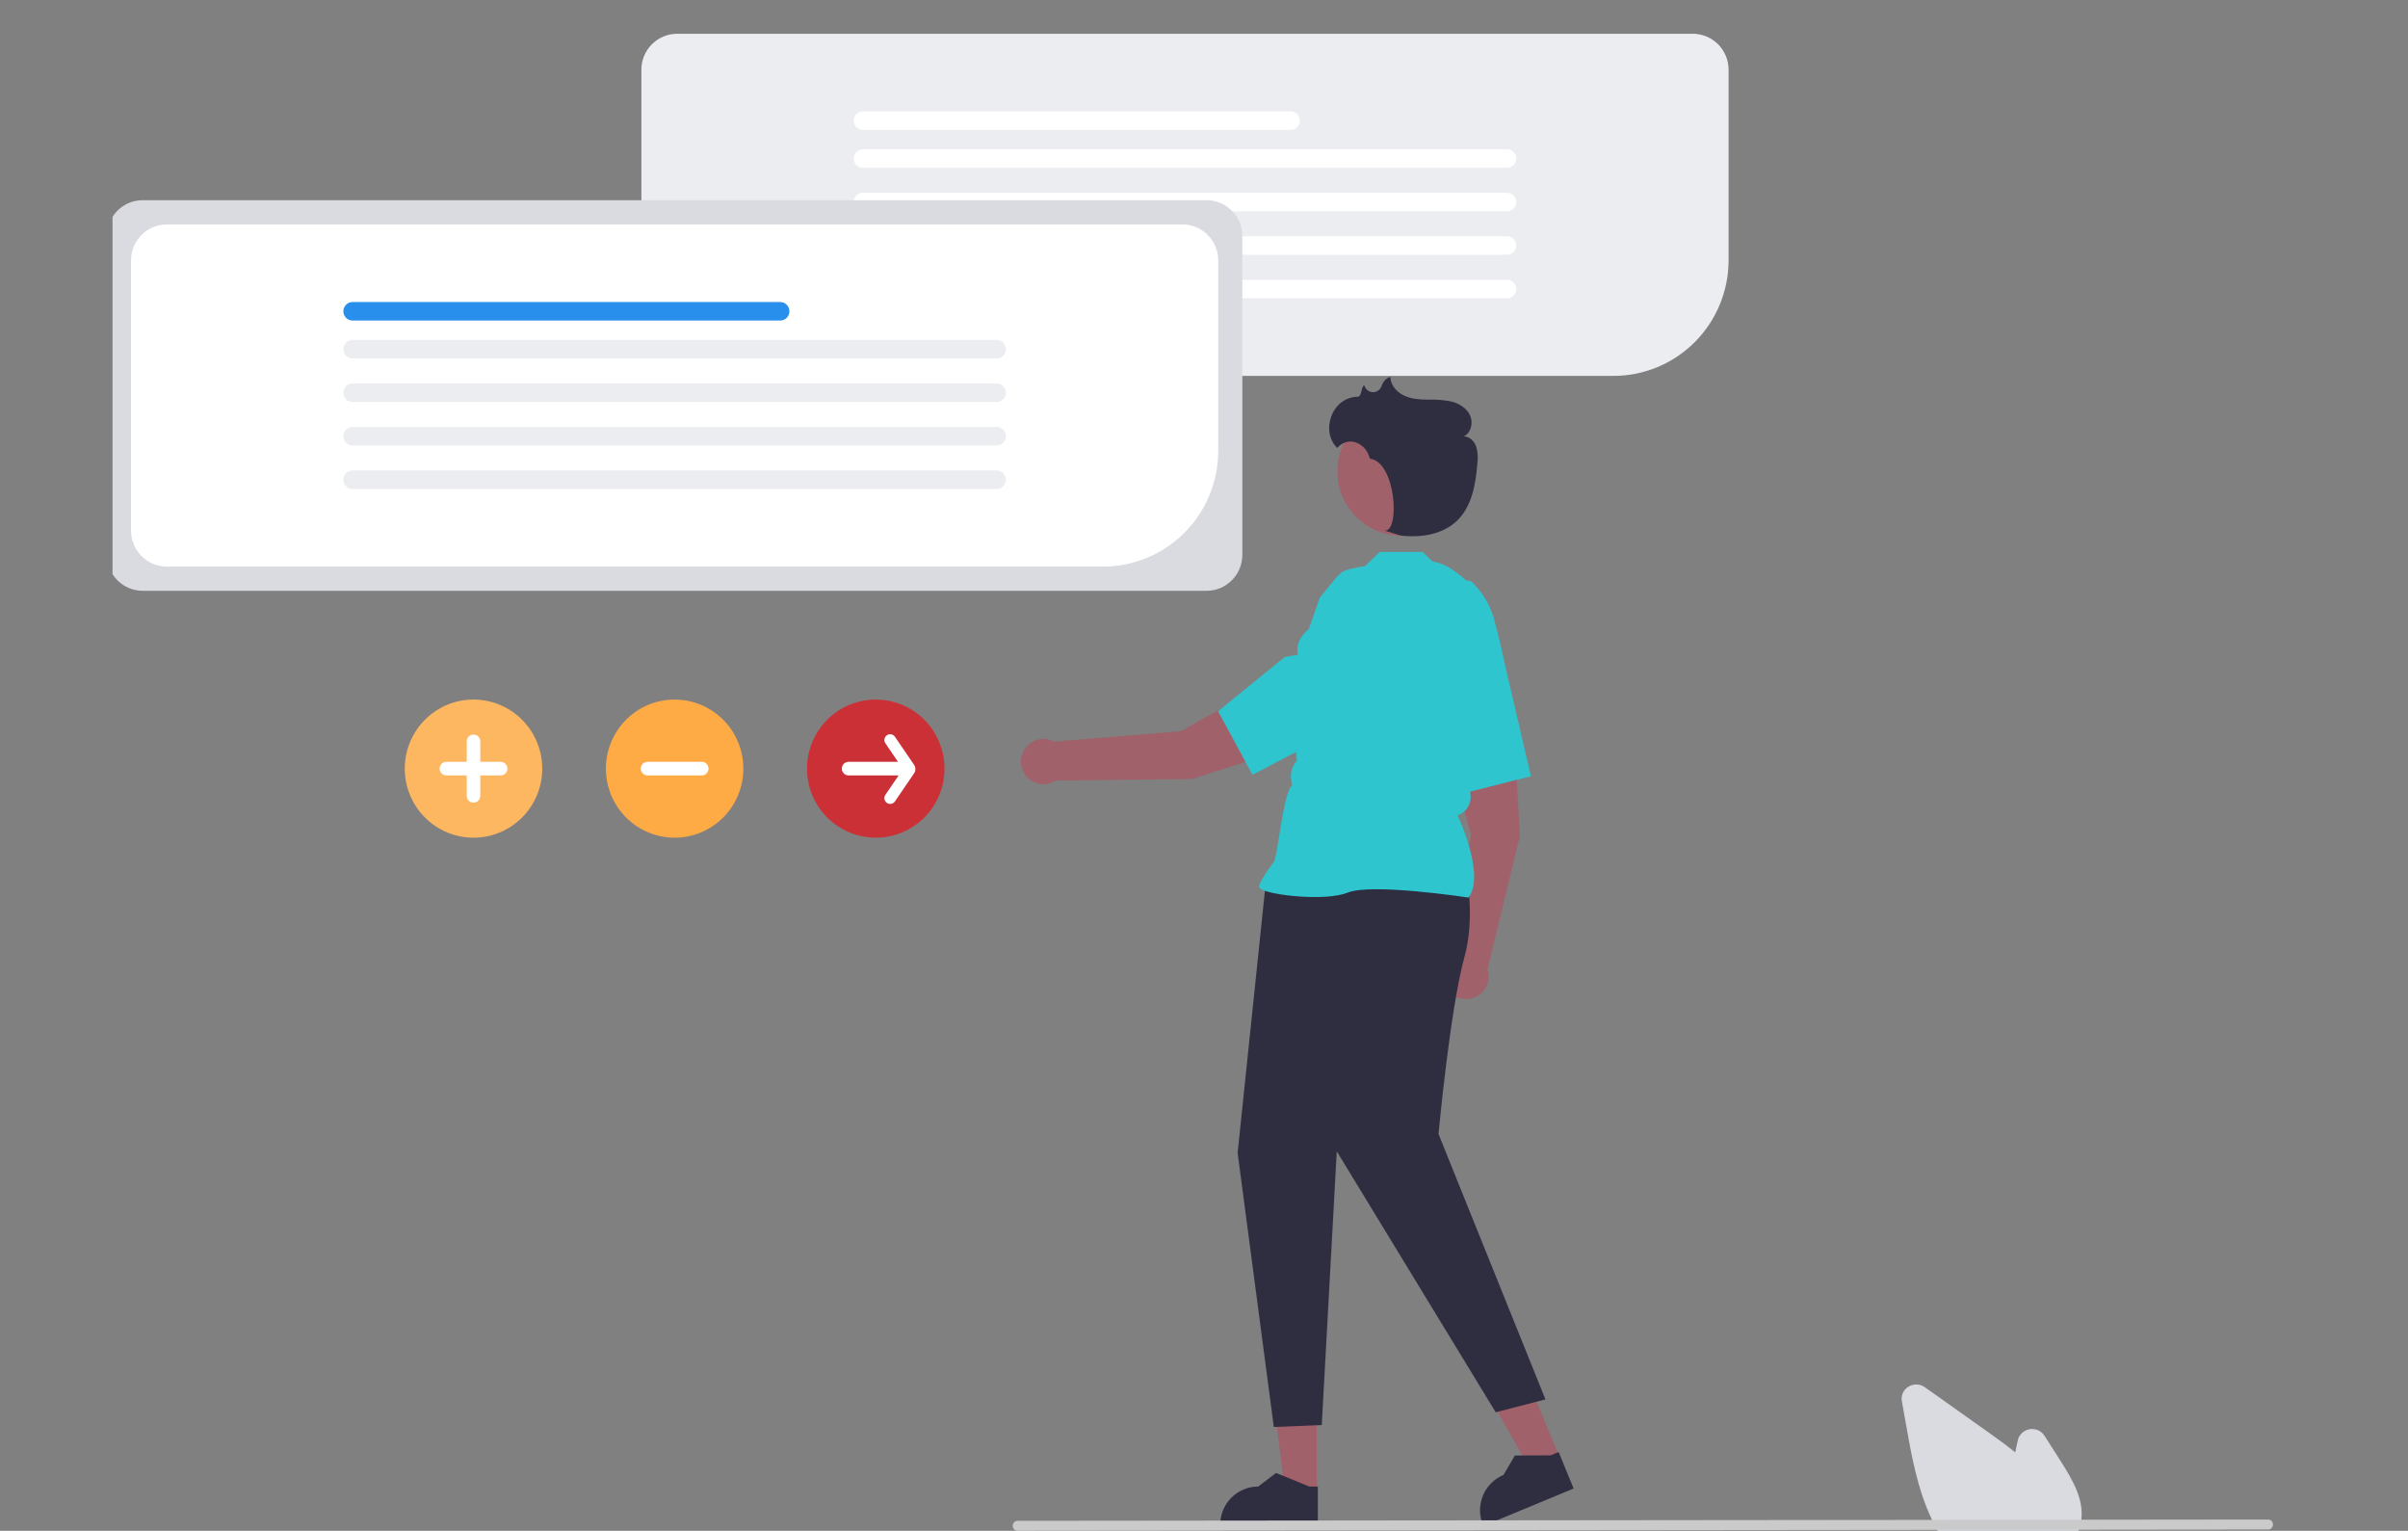 <svg width="214" height="136" viewBox="0 0 214 136" fill="none" xmlns="http://www.w3.org/2000/svg">
<rect x="0" y="0" width="214" height="136" fill="#808080" stroke="none"/>
<g clip-path="url(#clip0_6199_31675)">
<path d="M143.399 33.396H60.178C59.335 33.395 58.528 33.059 57.932 32.46C57.336 31.862 57.001 31.05 57 30.204V6.192C57.001 5.346 57.336 4.535 57.932 3.936C58.528 3.338 59.335 3.001 60.178 3H150.443C151.285 3.001 152.093 3.338 152.689 3.936C153.285 4.535 153.62 5.346 153.621 6.192V23.128C153.618 25.85 152.54 28.46 150.624 30.385C148.707 32.31 146.109 33.393 143.399 33.396Z" fill="#ECEDF0"/>
<path d="M114.693 11.54H76.69C76.472 11.54 76.264 11.453 76.11 11.298C75.957 11.144 75.87 10.934 75.87 10.716C75.87 10.498 75.957 10.288 76.11 10.134C76.264 9.98 76.472 9.893 76.69 9.893H114.693C114.91 9.893 115.119 9.98 115.272 10.134C115.426 10.288 115.512 10.498 115.512 10.716C115.512 10.934 115.426 11.144 115.272 11.298C115.119 11.453 114.91 11.54 114.693 11.54Z" fill="white"/>
<path d="M133.931 14.907H76.69C76.472 14.907 76.264 14.82 76.11 14.666C75.957 14.512 75.87 14.302 75.87 14.084C75.87 13.866 75.957 13.656 76.11 13.502C76.264 13.347 76.472 13.261 76.69 13.261H133.931C134.148 13.261 134.356 13.347 134.51 13.502C134.664 13.656 134.75 13.866 134.75 14.084C134.75 14.302 134.664 14.512 134.51 14.666C134.356 14.82 134.148 14.907 133.931 14.907Z" fill="white"/>
<path d="M133.931 18.773H76.69C76.472 18.773 76.264 18.686 76.11 18.531C75.957 18.377 75.87 18.168 75.87 17.949C75.87 17.731 75.957 17.521 76.11 17.367C76.264 17.213 76.472 17.126 76.69 17.126H133.931C134.148 17.126 134.356 17.213 134.51 17.367C134.664 17.521 134.75 17.731 134.75 17.949C134.75 18.168 134.664 18.377 134.51 18.531C134.356 18.686 134.148 18.773 133.931 18.773Z" fill="white"/>
<path d="M133.931 22.638H76.69C76.472 22.638 76.264 22.551 76.11 22.397C75.957 22.242 75.87 22.033 75.87 21.815C75.87 21.596 75.957 21.387 76.11 21.232C76.264 21.078 76.472 20.991 76.69 20.991H133.931C134.148 20.991 134.356 21.078 134.51 21.232C134.664 21.387 134.75 21.596 134.75 21.815C134.75 22.033 134.664 22.242 134.51 22.397C134.356 22.551 134.148 22.638 133.931 22.638Z" fill="white"/>
<path d="M133.931 26.503H76.69C76.582 26.503 76.475 26.482 76.376 26.441C76.276 26.4 76.186 26.339 76.109 26.263C76.033 26.186 75.973 26.095 75.931 25.995C75.89 25.895 75.869 25.788 75.869 25.68C75.869 25.572 75.89 25.465 75.931 25.364C75.973 25.265 76.033 25.174 76.109 25.097C76.186 25.021 76.276 24.96 76.376 24.919C76.475 24.878 76.582 24.856 76.69 24.857H133.931C134.148 24.857 134.356 24.944 134.509 25.098C134.663 25.253 134.749 25.462 134.749 25.68C134.749 25.898 134.663 26.107 134.509 26.262C134.356 26.416 134.148 26.503 133.931 26.503Z" fill="white"/>
<path d="M107.23 52.489H12.678C11.835 52.488 11.027 52.152 10.432 51.553C9.836 50.955 9.501 50.143 9.5 49.297V20.977C9.501 20.131 9.836 19.319 10.432 18.721C11.027 18.122 11.835 17.786 12.678 17.785H107.23C108.073 17.786 108.881 18.122 109.476 18.721C110.072 19.319 110.407 20.131 110.408 20.977V49.297C110.407 50.143 110.072 50.955 109.476 51.553C108.881 52.152 108.073 52.488 107.23 52.489Z" fill="#D9DBE1"/>
<path d="M98.043 50.336H14.822C13.979 50.335 13.171 49.998 12.576 49.4C11.98 48.801 11.645 47.99 11.644 47.143V23.132C11.645 22.285 11.98 21.474 12.576 20.876C13.171 20.277 13.979 19.94 14.822 19.939H105.087C105.929 19.94 106.737 20.277 107.333 20.876C107.929 21.474 108.264 22.285 108.265 23.132V40.067C108.262 42.789 107.184 45.4 105.268 47.325C103.351 49.25 100.753 50.333 98.043 50.336Z" fill="white"/>
<path d="M69.337 28.479H31.334C31.116 28.479 30.908 28.392 30.754 28.238C30.601 28.084 30.514 27.874 30.514 27.656C30.514 27.438 30.601 27.228 30.754 27.074C30.908 26.919 31.116 26.832 31.334 26.832H69.337C69.554 26.832 69.763 26.919 69.916 27.074C70.07 27.228 70.156 27.438 70.156 27.656C70.156 27.874 70.07 28.084 69.916 28.238C69.763 28.392 69.554 28.479 69.337 28.479Z" fill="#288FED"/>
<path d="M88.575 31.847H31.334C31.116 31.847 30.908 31.76 30.754 31.606C30.601 31.451 30.514 31.242 30.514 31.023C30.514 30.805 30.601 30.596 30.754 30.441C30.908 30.287 31.116 30.2 31.334 30.2H88.575C88.792 30.2 89 30.287 89.154 30.441C89.308 30.596 89.394 30.805 89.394 31.023C89.394 31.242 89.308 31.451 89.154 31.606C89 31.76 88.792 31.847 88.575 31.847Z" fill="#ECEDF0"/>
<path d="M88.575 35.712H31.334C31.116 35.712 30.908 35.625 30.754 35.471C30.601 35.316 30.514 35.107 30.514 34.889C30.514 34.67 30.601 34.461 30.754 34.307C30.908 34.152 31.116 34.065 31.334 34.065H88.575C88.792 34.065 89 34.152 89.154 34.307C89.308 34.461 89.394 34.67 89.394 34.889C89.394 35.107 89.308 35.316 89.154 35.471C89 35.625 88.792 35.712 88.575 35.712Z" fill="#ECEDF0"/>
<path d="M88.575 39.577H31.334C31.116 39.577 30.908 39.491 30.754 39.336C30.601 39.182 30.514 38.972 30.514 38.754C30.514 38.536 30.601 38.326 30.754 38.172C30.908 38.017 31.116 37.931 31.334 37.931H88.575C88.792 37.931 89 38.017 89.154 38.172C89.308 38.326 89.394 38.536 89.394 38.754C89.394 38.972 89.308 39.182 89.154 39.336C89 39.491 88.792 39.577 88.575 39.577Z" fill="#ECEDF0"/>
<path d="M88.575 43.443H31.334C31.226 43.443 31.119 43.422 31.02 43.381C30.92 43.34 30.83 43.279 30.753 43.202C30.677 43.126 30.617 43.035 30.575 42.935C30.534 42.835 30.513 42.728 30.513 42.62C30.513 42.511 30.534 42.404 30.575 42.304C30.617 42.204 30.677 42.114 30.753 42.037C30.83 41.961 30.92 41.9 31.02 41.859C31.119 41.817 31.226 41.796 31.334 41.796H88.575C88.792 41.797 89 41.884 89.153 42.038C89.306 42.192 89.393 42.402 89.393 42.62C89.393 42.838 89.306 43.047 89.153 43.201C89 43.356 88.792 43.443 88.575 43.443Z" fill="#ECEDF0"/>
<path d="M42.08 74.424C40.872 74.424 39.691 74.064 38.686 73.389C37.681 72.715 36.898 71.756 36.436 70.635C35.974 69.513 35.853 68.279 36.088 67.089C36.324 65.898 36.906 64.805 37.76 63.946C38.615 63.088 39.703 62.503 40.888 62.266C42.073 62.03 43.302 62.151 44.418 62.616C45.535 63.08 46.489 63.867 47.16 64.876C47.831 65.885 48.19 67.072 48.19 68.286C48.19 69.914 47.546 71.475 46.4 72.626C45.254 73.777 43.7 74.424 42.08 74.424Z" fill="#FEB761"/>
<path d="M44.491 67.68H42.683V65.864C42.682 65.704 42.619 65.55 42.506 65.437C42.393 65.323 42.24 65.26 42.08 65.26C41.92 65.26 41.767 65.323 41.654 65.437C41.541 65.55 41.478 65.704 41.477 65.864V67.68H39.67C39.51 67.681 39.357 67.745 39.244 67.858C39.131 67.972 39.068 68.125 39.068 68.286C39.068 68.446 39.131 68.6 39.244 68.713C39.357 68.827 39.51 68.891 39.67 68.891H41.477V70.707C41.478 70.868 41.541 71.022 41.654 71.135C41.767 71.248 41.92 71.312 42.08 71.312C42.24 71.312 42.393 71.248 42.506 71.135C42.619 71.022 42.682 70.868 42.683 70.707V68.891H44.491C44.57 68.891 44.648 68.876 44.722 68.846C44.795 68.815 44.861 68.771 44.918 68.714C44.974 68.658 45.018 68.591 45.048 68.518C45.079 68.444 45.094 68.365 45.094 68.286C45.094 68.206 45.079 68.127 45.048 68.054C45.018 67.98 44.974 67.913 44.918 67.857C44.861 67.801 44.795 67.757 44.722 67.726C44.648 67.696 44.57 67.68 44.491 67.68Z" fill="white"/>
<path d="M59.954 74.424C58.746 74.424 57.565 74.064 56.56 73.389C55.555 72.715 54.772 71.756 54.31 70.635C53.847 69.513 53.726 68.279 53.962 67.089C54.198 65.898 54.78 64.805 55.634 63.946C56.489 63.088 57.577 62.503 58.762 62.266C59.947 62.03 61.176 62.151 62.292 62.616C63.408 63.08 64.362 63.867 65.034 64.876C65.705 65.885 66.063 67.072 66.063 68.286C66.063 69.914 65.42 71.475 64.274 72.626C63.128 73.777 61.574 74.424 59.954 74.424Z" fill="#FEAA45"/>
<path d="M62.365 67.681H57.544C57.384 67.681 57.231 67.745 57.118 67.858C57.005 67.972 56.942 68.126 56.942 68.286C56.942 68.447 57.005 68.6 57.118 68.714C57.231 68.827 57.384 68.891 57.544 68.891H62.365C62.444 68.892 62.522 68.876 62.596 68.846C62.669 68.815 62.735 68.771 62.791 68.715C62.848 68.658 62.892 68.592 62.922 68.518C62.953 68.445 62.968 68.366 62.968 68.286C62.968 68.207 62.953 68.128 62.922 68.054C62.892 67.981 62.848 67.914 62.791 67.858C62.735 67.801 62.669 67.757 62.596 67.726C62.522 67.696 62.444 67.68 62.365 67.681Z" fill="white"/>
<path d="M77.828 74.424C76.62 74.424 75.438 74.064 74.434 73.389C73.429 72.715 72.646 71.756 72.184 70.635C71.721 69.513 71.6 68.279 71.836 67.089C72.072 65.898 72.654 64.805 73.508 63.946C74.362 63.088 75.451 62.503 76.636 62.266C77.821 62.03 79.049 62.151 80.166 62.616C81.282 63.08 82.236 63.867 82.908 64.876C83.579 65.885 83.937 67.072 83.937 68.286C83.937 69.914 83.293 71.475 82.148 72.626C81.002 73.777 79.448 74.424 77.828 74.424Z" fill="#CB3036"/>
<path d="M81.265 67.995L79.533 65.455C79.495 65.399 79.446 65.351 79.389 65.314C79.333 65.277 79.27 65.252 79.204 65.239C79.137 65.227 79.069 65.228 79.003 65.242C78.937 65.256 78.874 65.282 78.819 65.321C78.763 65.359 78.716 65.408 78.679 65.465C78.642 65.522 78.617 65.585 78.604 65.652C78.592 65.718 78.593 65.787 78.607 65.853C78.621 65.919 78.647 65.982 78.685 66.038L79.805 67.681H75.417C75.338 67.68 75.26 67.696 75.186 67.726C75.113 67.757 75.046 67.801 74.99 67.858C74.934 67.914 74.89 67.981 74.859 68.054C74.829 68.128 74.814 68.207 74.814 68.286C74.814 68.366 74.829 68.445 74.859 68.518C74.89 68.592 74.934 68.658 74.99 68.715C75.046 68.771 75.113 68.815 75.186 68.846C75.26 68.876 75.338 68.892 75.417 68.891H79.861L78.685 70.615C78.609 70.728 78.58 70.867 78.605 71.001C78.63 71.135 78.707 71.254 78.819 71.331C78.932 71.409 79.07 71.438 79.204 71.413C79.337 71.388 79.456 71.311 79.533 71.198L81.265 68.659C81.321 68.557 81.351 68.443 81.351 68.326C81.351 68.21 81.321 68.096 81.265 67.995Z" fill="white"/>
<path d="M117.019 132.614L114.197 132.614L112.855 121.678L117.02 121.678L117.019 132.614Z" fill="#A0616A"/>
<path d="M117.119 135.572L108.44 135.571V135.461C108.44 134.561 108.796 133.698 109.43 133.062C110.063 132.425 110.922 132.068 111.818 132.068H111.818L113.404 130.859L116.361 132.068L117.119 132.068L117.119 135.572Z" fill="#2F2E41"/>
<path d="M138.633 129.548L136.025 130.63L130.628 121.037L134.478 119.44L138.633 129.548Z" fill="#A0616A"/>
<path d="M139.849 132.243L131.828 135.571L131.786 135.469C131.444 134.638 131.445 133.703 131.789 132.872C132.132 132.041 132.79 131.381 133.618 131.037L133.619 131.037L134.625 129.313L137.817 129.295L138.518 129.004L139.849 132.243Z" fill="#2F2E41"/>
<path d="M130.737 74.132C130.737 74.132 128.55 67.205 129.457 64.369L134.498 64.061L135.074 74.284L132.193 86.102C132.306 86.44 132.327 86.801 132.256 87.149C132.184 87.498 132.022 87.821 131.786 88.086C131.55 88.351 131.248 88.549 130.912 88.659C130.575 88.769 130.215 88.788 129.869 88.713C129.523 88.639 129.203 88.473 128.941 88.234C128.679 87.995 128.484 87.69 128.377 87.351C128.27 87.012 128.255 86.65 128.332 86.303C128.409 85.956 128.576 85.636 128.816 85.374L130.737 74.132Z" fill="#A0616A"/>
<path d="M133.953 59.941L133.198 56.601C132.913 55.344 132.384 54.156 131.641 53.105C130.898 52.054 129.955 51.161 128.868 50.477C128.192 50.056 127.413 49.833 126.618 49.834C125.823 49.834 125.044 50.058 124.37 50.48C123.459 51.058 122.8 51.962 122.527 53.01C122.254 54.057 122.388 55.169 122.9 56.122C124.456 59.009 124.463 62.28 126.766 62.372L126.676 63.573L129.847 70.533L136.052 68.96L133.953 59.941Z" fill="#2EC5CE"/>
<path d="M129.8 75.038C129.8 75.038 131.415 80.432 130.142 85.037C128.869 89.642 127.842 100.75 127.842 100.75L137.345 124.326L132.924 125.471L118.799 102.288L117.466 126.603L113.205 126.779L109.988 102.428L112.54 77.939L129.8 75.038Z" fill="#2F2E41"/>
<path d="M130.514 79.745L130.54 79.709C131.919 77.77 129.845 73.111 129.533 72.435C129.904 72.314 130.222 72.068 130.433 71.737C130.643 71.407 130.733 71.014 130.688 70.624L130.553 69.473L130.413 68.344L131.419 67.333L131.422 67.308L132.001 62.215L132.844 58.833C133.161 57.555 133.134 56.214 132.765 54.95C132.397 53.685 131.699 52.542 130.746 51.637L128.799 51.326L126.433 49.036H122.617L121.309 50.292C118.867 50.722 119.381 50.582 117.283 53.111L114.645 60.693L114.883 61.775L114.882 63.242L115.257 67.57C115.039 67.813 114.881 68.104 114.795 68.419C114.709 68.735 114.697 69.066 114.761 69.387L114.84 69.786C114.217 70.055 113.622 74.825 113.48 75.492L113.267 76.487C113.086 76.728 111.887 78.334 111.887 78.773C111.887 78.839 111.935 78.903 112.039 78.974C112.856 79.53 117.792 80.101 119.791 79.297C121.921 78.442 130.385 79.725 130.47 79.738L130.514 79.745Z" fill="#2EC5CE"/>
<path d="M105.002 64.953C105.002 64.953 111.135 61.1 114.095 61.276L115.647 66.104L105.936 69.211L93.825 69.351C93.528 69.545 93.185 69.656 92.831 69.673C92.478 69.69 92.126 69.613 91.811 69.449C91.497 69.286 91.231 69.041 91.041 68.741C90.851 68.441 90.743 68.096 90.729 67.74C90.715 67.385 90.794 67.032 90.96 66.718C91.125 66.403 91.371 66.138 91.671 65.95C91.971 65.761 92.316 65.656 92.669 65.644C93.023 65.633 93.374 65.716 93.686 65.884L105.002 64.953Z" fill="#A0616A"/>
<path d="M119.484 64.548L122.515 62.981C123.656 62.391 124.67 61.581 125.498 60.596C126.326 59.611 126.952 58.472 127.34 57.243C127.577 56.481 127.598 55.667 127.4 54.894C127.201 54.121 126.791 53.419 126.217 52.867C125.432 52.125 124.397 51.709 123.319 51.705C122.242 51.7 121.203 52.106 120.412 52.842C118.017 55.075 114.865 55.898 115.35 58.16L114.169 58.372L108.25 63.191L111.312 68.836L119.484 64.548Z" fill="#2EC5CE"/>
<path d="M124.555 47.593C127.705 47.593 130.259 45.028 130.259 41.863C130.259 38.698 127.705 36.132 124.555 36.132C121.404 36.132 118.85 38.698 118.85 41.863C118.85 45.028 121.404 47.593 124.555 47.593Z" fill="#A0616A"/>
<path d="M120.643 35.246C121.052 35.234 120.912 34.46 121.241 34.213C121.243 34.221 121.244 34.228 121.246 34.236C121.289 34.403 121.385 34.552 121.518 34.66C121.652 34.769 121.817 34.831 121.989 34.839C122.161 34.846 122.33 34.798 122.473 34.701C122.615 34.604 122.723 34.464 122.78 34.301C122.835 34.113 122.934 33.94 123.068 33.798C123.203 33.656 123.37 33.549 123.555 33.485C123.575 34.202 124.116 34.825 124.76 35.135C125.405 35.445 126.139 35.497 126.854 35.507C127.568 35.478 128.284 35.533 128.986 35.669C129.679 35.845 130.353 36.258 130.649 36.911C130.945 37.565 130.733 38.464 130.086 38.768C130.588 38.771 131.013 39.187 131.186 39.659C131.329 40.144 131.366 40.654 131.295 41.154C131.154 43.008 130.811 45.002 129.468 46.28C128.444 47.254 126.979 47.647 125.569 47.641C124.159 47.635 124.407 47.505 123.044 47.144C124.446 47.301 124.063 41.01 121.747 40.755C121.724 40.699 121.704 40.642 121.687 40.584C121.602 40.29 121.448 40.02 121.238 39.797C121.029 39.574 120.77 39.404 120.482 39.301C120.192 39.206 119.88 39.203 119.587 39.292C119.295 39.381 119.037 39.557 118.847 39.798C117.355 38.392 118.281 35.317 120.643 35.246Z" fill="#2F2E41"/>
<path d="M184.713 136H172.206L172.152 135.905C171.993 135.622 171.838 135.322 171.694 135.014C170.406 132.322 169.861 129.243 169.381 126.527L169.019 124.479C168.975 124.231 169.008 123.976 169.114 123.746C169.219 123.517 169.393 123.323 169.612 123.19C169.831 123.058 170.085 122.992 170.343 123.001C170.6 123.01 170.849 123.094 171.058 123.242C172.958 124.592 174.86 125.941 176.762 127.288C177.482 127.8 178.305 128.392 179.092 129.031C179.168 128.671 179.248 128.31 179.327 127.953C179.382 127.707 179.511 127.483 179.697 127.309C179.884 127.134 180.119 127.019 180.373 126.976C180.627 126.933 180.889 126.965 181.124 127.068C181.36 127.171 181.558 127.34 181.694 127.554L183.158 129.849C184.225 131.524 185.167 133.176 184.975 134.956C184.976 134.978 184.974 135 184.97 135.021C184.932 135.314 184.86 135.601 184.758 135.879L184.713 136Z" fill="#D9DBE1"/>
<path d="M201.582 135.886L90.418 136C90.307 135.999 90.2 135.952 90.122 135.869C90.044 135.787 90 135.674 90 135.557C90 135.44 90.044 135.328 90.122 135.245C90.2 135.162 90.307 135.115 90.418 135.114L201.582 135C201.693 135.001 201.8 135.047 201.878 135.13C201.956 135.213 202 135.326 202 135.443C202 135.56 201.956 135.672 201.878 135.755C201.8 135.838 201.693 135.885 201.582 135.886Z" fill="#CACACA"/>
</g>
<defs>
<clipPath id="clip0_6199_31675">
<rect width="194" height="136" fill="white" transform="translate(10)"/>
</clipPath>
</defs>
</svg>
